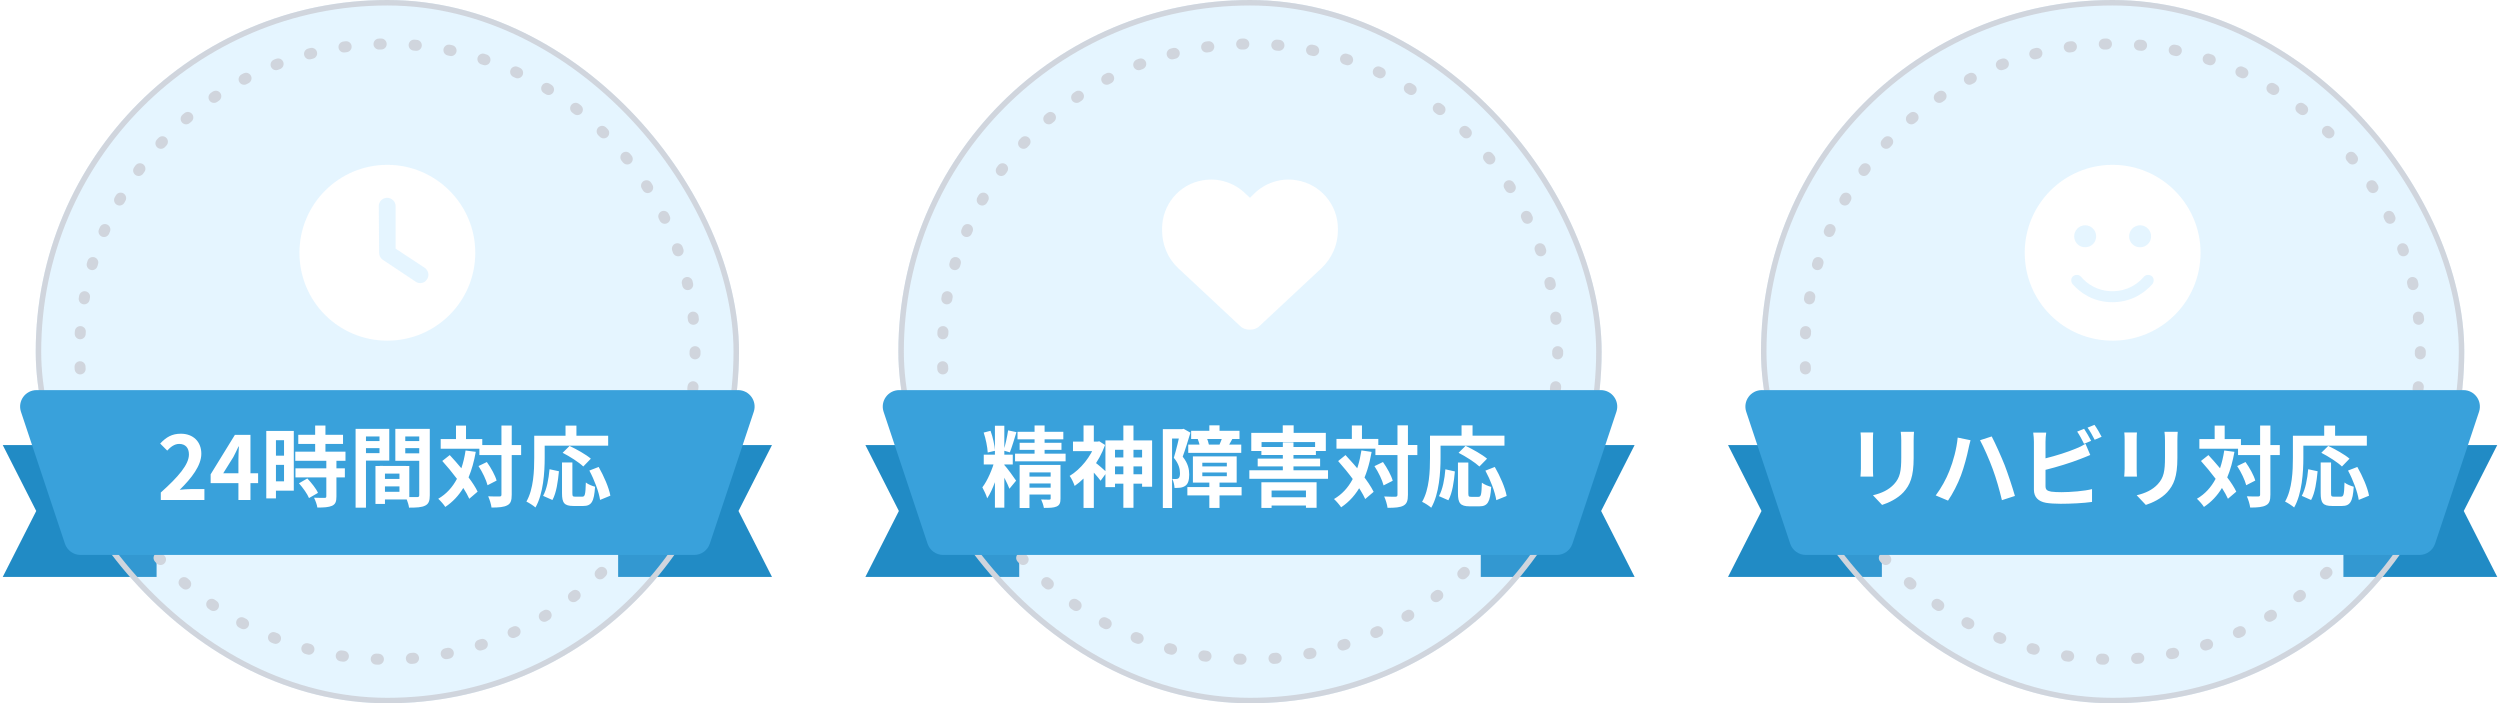 <svg width="455" height="128" viewBox="0 0 455 128" fill="none" xmlns="http://www.w3.org/2000/svg">
<path d="M0.5 81H28.5V105H0.5L6.595 93L0.5 81Z" fill="#218BC5"/>
<path d="M140.5 81H112.5V105H140.5L134.405 93L140.5 81Z" fill="#218BC5"/>
<g filter="url(#filter0_b_184_411)">
<rect x="6.5" width="128" height="128" rx="64" fill="#7ED1FF" fill-opacity="0.2"/>
<rect x="7" y="0.5" width="127" height="127" rx="63.5" stroke="#D0D5DD"/>
<circle cx="70.5" cy="64" r="56" stroke="#D0D5DD" stroke-width="2" stroke-linecap="round" stroke-linejoin="round" stroke-dasharray="0.4 6"/>
<path d="M70.5 62C61.625 62 54.5 54.875 54.5 46C54.5 37.188 61.625 30 70.5 30C79.312 30 86.5 37.188 86.5 46C86.5 54.875 79.312 62 70.5 62ZM69 46C69 46.5 69.25 47 69.625 47.25L75.625 51.25C76.312 51.75 77.25 51.562 77.688 50.875C78.188 50.188 78 49.25 77.312 48.75L72 45.25V37.5C72 36.688 71.312 36 70.438 36C69.625 36 68.938 36.688 68.938 37.5L69 46Z" fill="white"/>
<path d="M3.816 74.949C3.169 73.006 4.615 71 6.662 71H134.338C136.385 71 137.831 73.006 137.184 74.949L129.184 98.949C128.775 100.174 127.629 101 126.338 101H14.662C13.371 101 12.225 100.174 11.816 98.949L3.816 74.949Z" fill="#39A1DB"/>
<path d="M29.266 91V89.64C32.482 86.76 34.386 84.536 34.386 82.712C34.386 81.512 33.746 80.792 32.61 80.792C31.746 80.792 31.042 81.352 30.434 82.008L29.154 80.728C30.242 79.56 31.298 78.936 32.914 78.936C35.154 78.936 36.642 80.376 36.642 82.584C36.642 84.728 34.866 87.032 32.706 89.144C33.298 89.08 34.082 89.016 34.642 89.016H37.202V91H29.266ZM40.624 86.136H43.392V83.72C43.392 83.032 43.44 81.96 43.472 81.256H43.408C43.12 81.896 42.8 82.552 42.464 83.192L40.624 86.136ZM43.392 91V87.928H38.336V86.328L42.752 79.144H45.584V86.136H46.976V87.928H45.584V91H43.392ZM51.694 80.12H50.222V82.936H51.694V80.12ZM50.222 87.608H51.694V84.6H50.222V87.608ZM53.47 78.424V89.304H50.222V90.712H48.462V78.424H53.47ZM54.414 87.96L55.934 87.08C56.67 87.864 57.534 88.92 57.87 89.704L56.238 90.648C55.95 89.912 55.134 88.776 54.414 87.96ZM62.878 83.864H61.23V85.24H62.766V86.888H61.23V90.376C61.23 91.288 61.054 91.768 60.43 92.056C59.806 92.328 58.942 92.376 57.758 92.376C57.694 91.848 57.406 91.096 57.15 90.584C57.918 90.616 58.814 90.616 59.054 90.616C59.31 90.616 59.39 90.552 59.39 90.328V86.888H53.774V85.24H59.39V83.864H53.742V82.2H57.358V80.792H54.286V79.128H57.358V77.448H59.23V79.128H62.43V80.792H59.23V82.2H62.878V83.864ZM69.07 79.432H66.606V80.28H69.07V79.432ZM66.606 82.472H69.07V81.56H66.606V82.472ZM70.846 83.832H66.606V92.392H64.718V78.056H70.846V83.832ZM73.758 82.504H76.302V81.56H73.758V82.504ZM76.302 79.432H73.758V80.28H76.302V79.432ZM70.062 89.512H72.702V88.52H70.062V89.512ZM72.702 87.16V86.2H70.062V87.16H72.702ZM78.222 78.056V90.136C78.222 91.16 78.014 91.72 77.374 92.024C76.75 92.344 75.822 92.392 74.446 92.392C74.398 91.992 74.222 91.4 74.03 90.904H70.062V91.72H68.334V84.808H69.118V84.792L74.494 84.808V90.472C75.118 90.488 75.71 90.488 75.918 90.472C76.206 90.472 76.302 90.376 76.302 90.12V83.864H71.95V78.056H78.222ZM84.734 81.992L86.59 82.232C86.286 83.96 85.854 85.512 85.278 86.888C85.982 87.816 86.558 88.712 86.926 89.48L85.406 90.776C85.15 90.2 84.782 89.528 84.318 88.808C83.47 90.216 82.382 91.368 81.038 92.264C80.814 91.88 80.158 91.128 79.758 90.776C81.246 89.912 82.35 88.68 83.166 87.144C82.318 86.008 81.374 84.872 80.494 83.896L81.854 82.824C82.542 83.56 83.262 84.376 83.966 85.224C84.302 84.232 84.558 83.16 84.734 81.992ZM87.086 84.824L88.606 84.088C89.358 85.144 90.126 86.52 90.382 87.464L88.734 88.312C88.494 87.368 87.806 85.912 87.086 84.824ZM94.846 81V82.824H93.134V90.024C93.134 91.096 92.942 91.656 92.334 91.96C91.726 92.296 90.782 92.376 89.454 92.376C89.39 91.816 89.118 90.904 88.846 90.328C89.742 90.376 90.606 90.36 90.878 90.36C91.166 90.36 91.262 90.28 91.262 90.024V82.824H87.246V81.672H80.206V79.912H82.99V77.464H84.814V79.912H87.774V81H91.262V77.448H93.134V81H94.846ZM99.134 81.112V83.336C99.134 85.912 98.894 89.864 97.454 92.36C97.102 92.04 96.254 91.496 95.806 91.288C97.118 89 97.23 85.64 97.23 83.336V79.304H102.926V77.464H104.91V79.304H110.686V81.112H99.134ZM107.534 83.48L106.158 84.904C105.39 84.152 103.71 83.08 102.398 82.408L103.662 81.16C104.942 81.768 106.67 82.728 107.534 83.48ZM100.542 91L98.846 90.248C99.518 89.032 99.854 87.176 100.014 85.4L101.726 85.768C101.55 87.608 101.262 89.72 100.542 91ZM104.686 90.392H105.982C106.462 90.392 106.558 90.024 106.622 87.816C107.022 88.152 107.806 88.456 108.302 88.584C108.126 91.32 107.646 92.088 106.158 92.088H104.382C102.686 92.088 102.286 91.528 102.286 89.752V84.168H104.174V89.736C104.174 90.312 104.238 90.392 104.686 90.392ZM107.262 85.64L108.958 84.984C109.902 86.648 110.83 88.76 111.086 90.216L109.214 90.984C109.006 89.56 108.174 87.336 107.262 85.64Z" fill="white"/>
</g>
<path d="M157.5 81H185.5V105H157.5L163.595 93L157.5 81Z" fill="#218BC5"/>
<path d="M297.5 81H269.5V105H297.5L291.405 93L297.5 81Z" fill="#218BC5"/>
<g filter="url(#filter1_b_184_411)">
<rect x="163.5" width="128" height="128" rx="64" fill="#7ED1FF" fill-opacity="0.2"/>
<rect x="164" y="0.5" width="127" height="127" rx="63.5" stroke="#D0D5DD"/>
<circle cx="227.5" cy="64" r="56" stroke="#D0D5DD" stroke-width="2" stroke-linecap="round" stroke-linejoin="round" stroke-dasharray="0.4 6"/>
<path d="M211.5 41.938V41.625C211.5 37.25 214.625 33.5 218.938 32.812C221.75 32.312 224.688 33.25 226.75 35.312L227.5 36L228.188 35.312C230.25 33.25 233.188 32.312 236 32.812C240.312 33.5 243.5 37.25 243.5 41.625V41.938C243.5 44.562 242.375 47.062 240.5 48.812L229.188 59.375C228.75 59.812 228.125 60 227.5 60C226.812 60 226.188 59.812 225.75 59.375L214.438 48.812C212.562 47.062 211.5 44.562 211.5 41.938Z" fill="white"/>
<path d="M160.816 74.949C160.169 73.006 161.615 71 163.662 71H291.338C293.385 71 294.831 73.006 294.184 74.949L286.184 98.949C285.775 100.174 284.629 101 283.338 101H171.662C170.371 101 169.225 100.174 168.816 98.949L160.816 74.949Z" fill="#39A1DB"/>
<path d="M181.076 77.48H182.788V92.392H181.076V77.48ZM179.044 82.744H184.324V84.536H179.044V82.744ZM181.06 83.704L182.132 84.232C181.636 86.36 180.708 89.16 179.668 90.696C179.508 90.104 179.076 89.24 178.788 88.696C179.716 87.512 180.66 85.288 181.06 83.704ZM182.82 84.664C183.236 85.096 184.628 87 184.932 87.48L183.716 88.952C183.364 88.008 182.436 86.216 181.94 85.4L182.82 84.664ZM179.028 78.728L180.276 78.408C180.708 79.56 181.012 81.048 181.092 82.04L179.764 82.36C179.716 81.384 179.412 79.864 179.028 78.728ZM183.476 78.328L184.996 78.648C184.612 79.896 184.164 81.4 183.796 82.328L182.66 82.008C182.964 81.016 183.316 79.448 183.476 78.328ZM185.188 78.584H193.524V79.96H185.188V78.584ZM185.572 80.584H193.188V81.88H185.572V80.584ZM184.74 82.568H193.94V83.96H184.74V82.568ZM188.292 77.432H190.116V83.352H188.292V77.432ZM185.572 84.616H191.652V85.976H187.364V92.456H185.572V84.616ZM191.22 84.616H193.012V90.712C193.012 91.512 192.868 91.928 192.308 92.184C191.764 92.424 191.012 92.44 189.988 92.44C189.908 91.976 189.7 91.336 189.492 90.904C190.084 90.936 190.756 90.936 190.948 90.936C191.156 90.936 191.22 90.872 191.22 90.696V84.616ZM186.58 86.744H191.844V87.992H186.58V86.744ZM186.58 88.76H191.844V90.008H186.58V88.76ZM202.148 83.256H208.772V84.888H202.148V83.256ZM202.132 86.312H209.076V88.024H202.132V86.312ZM204.452 77.448H206.292V92.424H204.452V77.448ZM201.188 80.152H209.684V88.584H207.86V81.864H202.932V88.664H201.188V80.152ZM195.284 80.376H200.068V82.104H195.284V80.376ZM197.204 77.432H199.076V81.192H197.204V77.432ZM199.252 84.12C199.7 84.408 201.092 85.64 201.428 85.96L200.308 87.496C199.812 86.808 198.724 85.608 198.18 85.032L199.252 84.12ZM199.364 80.376H199.748L200.068 80.312L201.124 80.984C200.02 84.088 197.796 86.92 195.588 88.44C195.428 87.928 194.964 86.968 194.676 86.616C196.676 85.416 198.58 83.064 199.364 80.728V80.376ZM197.204 85.848L199.076 83.592V92.44H197.204V85.848ZM218.82 85.992V86.664H223.284V85.992H218.82ZM218.82 84.216V84.888H223.284V84.216H218.82ZM217.108 83.064H225.076V87.832H217.108V83.064ZM220.1 77.416H221.956V79.464H220.1V77.416ZM220.1 87.592H221.956V92.44H220.1V87.592ZM216.788 78.408H225.588V79.896H216.788V78.408ZM216.26 80.92H225.908V82.424H216.26V80.92ZM216.1 88.648H225.972V90.168H216.1V88.648ZM222.484 79.528L224.292 79.88C223.988 80.408 223.748 80.872 223.54 81.224L221.956 80.904C222.132 80.488 222.372 79.928 222.484 79.528ZM217.988 79.896L219.556 79.592C219.78 79.992 219.956 80.568 220.02 80.936L218.372 81.304C218.34 80.92 218.18 80.344 217.988 79.896ZM211.636 78.104H215.412V79.816H213.316V92.456H211.636V78.104ZM214.82 78.104H215.14L215.412 78.04L216.66 78.744C216.244 80.12 215.716 81.864 215.252 83.112C216.244 84.36 216.436 85.432 216.436 86.36C216.436 87.4 216.228 88.072 215.716 88.424C215.46 88.6 215.156 88.712 214.804 88.76C214.516 88.792 214.132 88.808 213.764 88.808C213.748 88.344 213.604 87.624 213.348 87.16C213.636 87.176 213.844 87.192 214.036 87.176C214.212 87.176 214.372 87.144 214.484 87.048C214.676 86.904 214.756 86.584 214.756 86.136C214.756 85.384 214.548 84.392 213.636 83.32C214.084 81.88 214.596 79.672 214.82 78.648V78.104ZM233.476 80.52H235.412V86.28H233.476V80.52ZM229.572 81.352H239.492V82.808H229.572V81.352ZM228.9 83.464H240.26V84.888H228.9V83.464ZM230.244 90.504H238.756V92.008H230.244V90.504ZM227.38 85.592H241.7V87.144H227.38V85.592ZM229.572 87.768H239.62V92.424H237.684V89.272H231.428V92.44H229.572V87.768ZM233.46 77.416H235.444V79.72H233.46V77.416ZM227.732 78.776H241.3V82.088H239.348V80.456H229.604V82.088H227.732V78.776ZM250.324 80.984H257.956V82.824H250.324V80.984ZM243.236 79.88H250.852V81.656H243.236V79.88ZM254.34 77.416H256.244V90.056C256.244 91.144 256.036 91.688 255.428 92.024C254.82 92.36 253.876 92.424 252.532 92.424C252.468 91.864 252.196 90.952 251.924 90.36C252.82 90.408 253.684 90.408 253.972 90.408C254.244 90.392 254.34 90.312 254.34 90.04V77.416ZM250.148 84.84L251.7 84.088C252.452 85.144 253.22 86.536 253.476 87.496L251.812 88.344C251.572 87.4 250.884 85.928 250.148 84.84ZM243.54 83.912L244.884 82.824C246.804 84.856 249.076 87.608 250.004 89.512L248.468 90.824C247.62 88.904 245.428 86.024 243.54 83.912ZM246.036 77.432H247.876V80.968H246.036V77.432ZM247.78 81.976L249.636 82.248C248.82 86.888 247.172 90.264 244.084 92.328C243.844 91.944 243.172 91.16 242.788 90.824C245.684 89.128 247.14 86.072 247.78 81.976ZM265.348 84.184H267.236V89.768C267.236 90.36 267.332 90.424 267.78 90.424C267.988 90.424 268.82 90.424 269.076 90.424C269.556 90.424 269.636 90.04 269.7 87.848C270.1 88.168 270.9 88.488 271.396 88.616C271.22 91.368 270.756 92.152 269.252 92.152C268.916 92.152 267.796 92.152 267.476 92.152C265.764 92.152 265.348 91.56 265.348 89.768V84.184ZM263.06 85.416L264.788 85.8C264.628 87.64 264.324 89.752 263.604 91.048L261.892 90.296C262.564 89.064 262.916 87.208 263.06 85.416ZM265.46 82.408L266.74 81.144C268.02 81.752 269.764 82.728 270.644 83.48L269.252 84.904C268.468 84.168 266.772 83.08 265.46 82.408ZM270.34 85.656L272.052 84.984C273.012 86.648 273.956 88.792 274.212 90.264L272.324 91.032C272.116 89.592 271.268 87.368 270.34 85.656ZM266.004 77.416H268.004V80.328H266.004V77.416ZM261.172 79.288H273.812V81.112H261.172V79.288ZM260.26 79.288H262.18V83.336C262.18 85.928 261.94 89.896 260.484 92.408C260.132 92.088 259.284 91.528 258.82 91.336C260.164 89.032 260.26 85.656 260.26 83.336V79.288Z" fill="white"/>
</g>
<path d="M314.5 81H342.5V105H314.5L320.595 93L314.5 81Z" fill="#218BC5"/>
<path d="M454.5 81H426.5V105H454.5L448.405 93L454.5 81Z" fill="#218BC5"/>
<g filter="url(#filter2_b_184_411)">
<rect x="320.5" width="128" height="128" rx="64" fill="#7ED1FF" fill-opacity="0.2"/>
<rect x="321" y="0.5" width="127" height="127" rx="63.5" stroke="#D0D5DD"/>
<circle cx="384.5" cy="64" r="56" stroke="#D0D5DD" stroke-width="2" stroke-linecap="round" stroke-linejoin="round" stroke-dasharray="0.4 6"/>
<path d="M368.5 46C368.5 37.188 375.625 30 384.5 30C393.312 30 400.5 37.188 400.5 46C400.5 54.875 393.312 62 384.5 62C375.625 62 368.5 54.875 368.5 46ZM378.75 50.375C378.375 49.938 377.75 49.938 377.312 50.25C376.875 50.625 376.875 51.25 377.188 51.688C378.625 53.312 381 55 384.438 55C387.938 55 390.312 53.312 391.75 51.688C392.062 51.25 392.062 50.625 391.625 50.25C391.188 49.938 390.562 49.938 390.188 50.375C389.062 51.688 387.188 53 384.438 53C381.75 53 379.875 51.688 378.75 50.375ZM379.5 41C378.375 41 377.5 41.938 377.5 43C377.5 44.125 378.375 45 379.5 45C380.625 45 381.5 44.125 381.5 43C381.5 41.938 380.625 41 379.5 41ZM389.5 45C390.625 45 391.5 44.125 391.5 43C391.5 41.938 390.625 41 389.5 41C388.375 41 387.5 41.938 387.5 43C387.5 44.125 388.375 45 389.5 45Z" fill="white"/>
<path d="M317.816 74.949C317.169 73.006 318.615 71 320.662 71H448.338C450.385 71 451.831 73.006 451.184 74.949L443.184 98.949C442.775 100.174 441.629 101 440.338 101H328.662C327.371 101 326.225 100.174 325.816 98.949L317.816 74.949Z" fill="#39A1DB"/>
<path d="M348.348 78.584C348.316 79.032 348.284 79.544 348.284 80.184V83.352C348.284 86.792 347.612 88.28 346.428 89.592C345.372 90.744 343.708 91.528 342.54 91.896L340.876 90.136C342.46 89.768 343.756 89.16 344.716 88.12C345.82 86.92 346.028 85.72 346.028 83.224V80.184C346.028 79.544 345.996 79.032 345.932 78.584H348.348ZM340.924 78.712C340.892 79.08 340.876 79.432 340.876 79.944V85.352C340.876 85.752 340.892 86.376 340.924 86.744H338.604C338.62 86.44 338.684 85.816 338.684 85.336V79.944C338.684 79.64 338.668 79.08 338.62 78.712H340.924ZM354.78 85.72C355.5 83.944 356.108 81.672 356.3 79.64L358.636 80.12C358.508 80.584 358.316 81.368 358.252 81.72C358.028 82.856 357.452 85.048 356.892 86.536C356.316 88.088 355.372 89.912 354.54 91.112L352.3 90.168C353.292 88.856 354.236 87.128 354.78 85.72ZM362.684 85.384C362.076 83.704 361.036 81.352 360.364 80.12L362.492 79.432C363.148 80.68 364.252 83.144 364.86 84.68C365.42 86.136 366.268 88.68 366.716 90.264L364.348 91.032C363.9 89.144 363.324 87.112 362.684 85.384ZM379.308 78.04C379.708 78.632 380.284 79.64 380.588 80.232L379.292 80.776C378.972 80.12 378.476 79.176 378.044 78.552L379.308 78.04ZM381.196 77.32C381.628 77.912 382.22 78.936 382.492 79.496L381.228 80.04C380.892 79.368 380.38 78.44 379.932 77.832L381.196 77.32ZM372.412 78.728C372.332 79.208 372.284 79.944 372.284 80.392V83.416C374.172 82.952 376.396 82.248 377.82 81.64C378.396 81.416 378.94 81.16 379.564 80.776L380.428 82.808C379.804 83.064 379.084 83.368 378.556 83.56C376.94 84.2 374.364 85 372.284 85.512V88.472C372.284 89.16 372.604 89.336 373.324 89.48C373.804 89.544 374.46 89.576 375.18 89.576C376.844 89.576 379.436 89.368 380.748 89.016V91.352C379.244 91.576 376.812 91.688 375.052 91.688C374.012 91.688 373.052 91.624 372.364 91.512C370.972 91.256 370.172 90.488 370.172 89.112V80.392C370.172 80.04 370.124 79.208 370.044 78.728H372.412ZM396.348 78.584C396.316 79.032 396.284 79.544 396.284 80.184V83.352C396.284 86.792 395.612 88.28 394.428 89.592C393.372 90.744 391.708 91.528 390.54 91.896L388.876 90.136C390.46 89.768 391.756 89.16 392.716 88.12C393.82 86.92 394.028 85.72 394.028 83.224V80.184C394.028 79.544 393.996 79.032 393.932 78.584H396.348ZM388.924 78.712C388.892 79.08 388.876 79.432 388.876 79.944V85.352C388.876 85.752 388.892 86.376 388.924 86.744H386.604C386.62 86.44 386.684 85.816 386.684 85.336V79.944C386.684 79.64 386.668 79.08 386.62 78.712H388.924ZM404.812 81.992L406.668 82.232C406.364 83.96 405.932 85.512 405.356 86.888C406.06 87.816 406.636 88.712 407.004 89.48L405.484 90.776C405.228 90.2 404.86 89.528 404.396 88.808C403.548 90.216 402.46 91.368 401.116 92.264C400.892 91.88 400.236 91.128 399.836 90.776C401.324 89.912 402.428 88.68 403.244 87.144C402.396 86.008 401.452 84.872 400.572 83.896L401.932 82.824C402.62 83.56 403.34 84.376 404.044 85.224C404.38 84.232 404.636 83.16 404.812 81.992ZM407.164 84.824L408.684 84.088C409.436 85.144 410.204 86.52 410.46 87.464L408.812 88.312C408.572 87.368 407.884 85.912 407.164 84.824ZM414.924 81V82.824H413.212V90.024C413.212 91.096 413.02 91.656 412.412 91.96C411.804 92.296 410.86 92.376 409.532 92.376C409.468 91.816 409.196 90.904 408.924 90.328C409.82 90.376 410.684 90.36 410.956 90.36C411.244 90.36 411.34 90.28 411.34 90.024V82.824H407.324V81.672H400.284V79.912H403.068V77.464H404.892V79.912H407.852V81H411.34V77.448H413.212V81H414.924ZM419.212 81.112V83.336C419.212 85.912 418.972 89.864 417.532 92.36C417.18 92.04 416.332 91.496 415.884 91.288C417.196 89 417.308 85.64 417.308 83.336V79.304H423.004V77.464H424.988V79.304H430.764V81.112H419.212ZM427.612 83.48L426.236 84.904C425.468 84.152 423.788 83.08 422.476 82.408L423.74 81.16C425.02 81.768 426.748 82.728 427.612 83.48ZM420.62 91L418.924 90.248C419.596 89.032 419.932 87.176 420.092 85.4L421.804 85.768C421.628 87.608 421.34 89.72 420.62 91ZM424.764 90.392H426.06C426.54 90.392 426.636 90.024 426.7 87.816C427.1 88.152 427.884 88.456 428.38 88.584C428.204 91.32 427.724 92.088 426.236 92.088H424.46C422.764 92.088 422.364 91.528 422.364 89.752V84.168H424.252V89.736C424.252 90.312 424.316 90.392 424.764 90.392ZM427.34 85.64L429.036 84.984C429.98 86.648 430.908 88.76 431.164 90.216L429.292 90.984C429.084 89.56 428.252 87.336 427.34 85.64Z" fill="white"/>
</g>
<defs>
<filter id="filter0_b_184_411" x="-12.34" y="-16" width="165.68" height="160" filterUnits="userSpaceOnUse" color-interpolation-filters="sRGB">
<feFlood flood-opacity="0" result="BackgroundImageFix"/>
<feGaussianBlur in="BackgroundImageFix" stdDeviation="8"/>
<feComposite in2="SourceAlpha" operator="in" result="effect1_backgroundBlur_184_411"/>
<feBlend mode="normal" in="SourceGraphic" in2="effect1_backgroundBlur_184_411" result="shape"/>
</filter>
<filter id="filter1_b_184_411" x="144.66" y="-16" width="165.68" height="160" filterUnits="userSpaceOnUse" color-interpolation-filters="sRGB">
<feFlood flood-opacity="0" result="BackgroundImageFix"/>
<feGaussianBlur in="BackgroundImageFix" stdDeviation="8"/>
<feComposite in2="SourceAlpha" operator="in" result="effect1_backgroundBlur_184_411"/>
<feBlend mode="normal" in="SourceGraphic" in2="effect1_backgroundBlur_184_411" result="shape"/>
</filter>
<filter id="filter2_b_184_411" x="301.66" y="-16" width="165.68" height="160" filterUnits="userSpaceOnUse" color-interpolation-filters="sRGB">
<feFlood flood-opacity="0" result="BackgroundImageFix"/>
<feGaussianBlur in="BackgroundImageFix" stdDeviation="8"/>
<feComposite in2="SourceAlpha" operator="in" result="effect1_backgroundBlur_184_411"/>
<feBlend mode="normal" in="SourceGraphic" in2="effect1_backgroundBlur_184_411" result="shape"/>
</filter>
</defs>
</svg>
